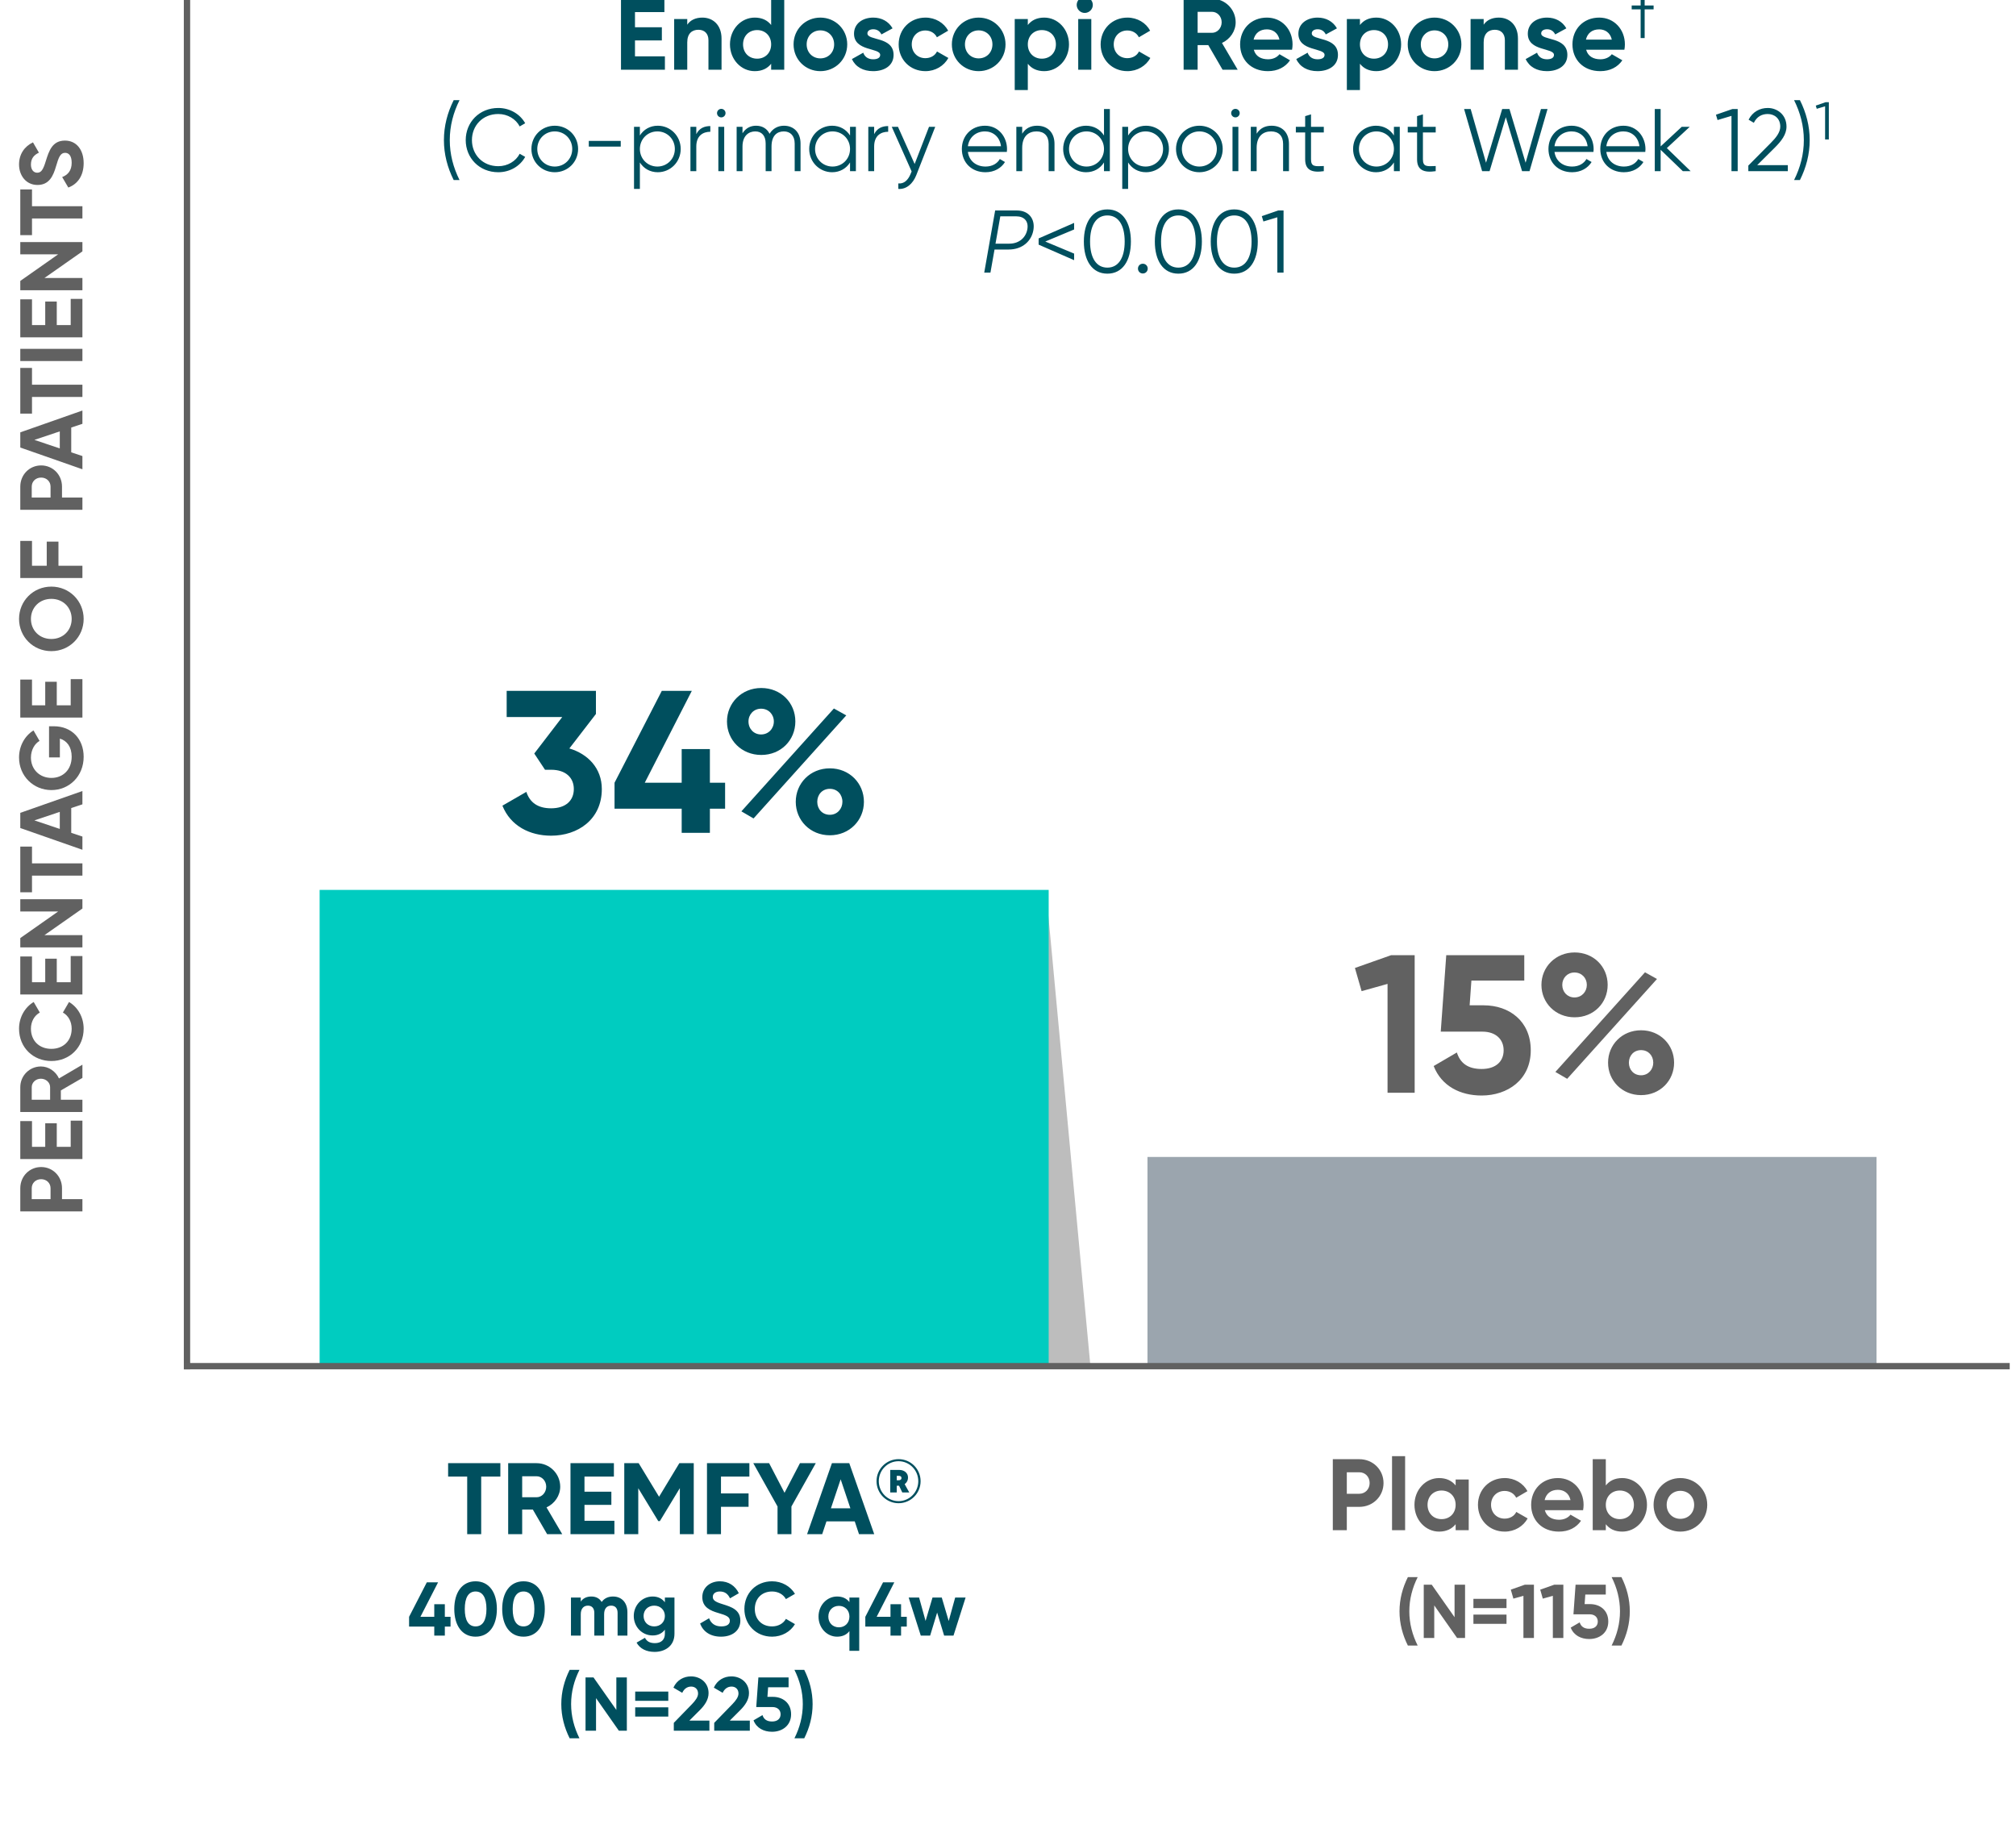 <svg width="318" height="291" viewBox="0 0 318 291" fill="none" xmlns="http://www.w3.org/2000/svg">
<g clip-path="url(#clip0_1_55)">
<path d="M29.496 216V0" stroke="#606060"/>
<path d="M3.2 187.436C3.2 185.546 4.656 184.09 6.49 184.09C8.324 184.09 9.78 185.546 9.78 187.436V189.158H13V191.09H3.2L3.2 187.436ZM7.974 187.436C7.974 186.61 7.33 186.008 6.49 186.008C5.636 186.008 5.006 186.61 5.006 187.436V189.158H7.974V187.436ZM11.152 180.9L11.152 176.77H13L13 182.832H3.2L3.2 176.84H5.048V180.9H7.134V177.19H8.954L8.954 180.9H11.152ZM13 170.032L9.598 172.006V173.476H13V175.408H3.2L3.2 171.488C3.2 169.682 4.656 168.226 6.448 168.226C7.68 168.226 8.786 168.996 9.304 170.116L13 167.946V170.032ZM5.006 173.476H7.904V171.488C7.904 170.76 7.26 170.158 6.448 170.158C5.636 170.158 5.006 170.76 5.006 171.488V173.476ZM13.196 162.27C13.196 165.238 10.956 167.366 8.1 167.366C5.23 167.366 3.004 165.238 3.004 162.27C3.004 160.478 3.914 158.896 5.314 158.056L6.28 159.722C5.412 160.198 4.88 161.15 4.88 162.27C4.88 164.188 6.21 165.448 8.1 165.448C9.976 165.448 11.306 164.188 11.306 162.27C11.306 161.15 10.774 160.184 9.92 159.722L10.886 158.056C12.286 158.882 13.196 160.464 13.196 162.27ZM11.152 154.937V150.807H13V156.869H3.2L3.2 150.877H5.048V154.937H7.134V151.227H8.954V154.937H11.152ZM3.2 143.775V141.843H13V143.313L7.008 147.513H13L13 149.445H3.2V147.975L9.178 143.775H3.2ZM3.2 133.544H5.048V136.19H13V138.122H5.048V140.754H3.2L3.2 133.544ZM13 126.876L11.236 127.464V131.37L13 131.958V134.044L3.2 130.614L3.2 128.22L13 124.776V126.876ZM9.43 130.754V128.066L5.426 129.41L9.43 130.754ZM7.736 114.562H8.492C11.32 114.562 13.196 116.564 13.196 119.378C13.196 122.444 10.914 124.628 8.114 124.628C5.272 124.628 3.004 122.416 3.004 119.49C3.004 117.628 3.942 116.046 5.286 115.22L6.238 116.872C5.454 117.32 4.88 118.314 4.88 119.504C4.88 121.366 6.252 122.71 8.114 122.71C9.934 122.71 11.306 121.408 11.306 119.364C11.306 117.824 10.564 116.844 9.444 116.508L9.444 119.476H7.736V114.562ZM11.152 111.256V107.126H13V113.188H3.2L3.2 107.196H5.048V111.256H7.134V107.546H8.954V111.256H11.152ZM13.196 97.63C13.196 100.458 10.956 102.712 8.1 102.712C5.23 102.712 3.004 100.458 3.004 97.63C3.004 94.802 5.23 92.534 8.1 92.534C10.956 92.534 13.196 94.802 13.196 97.63ZM11.306 97.63C11.306 95.852 9.976 94.466 8.1 94.466C6.21 94.466 4.88 95.852 4.88 97.63C4.88 99.408 6.21 100.794 8.1 100.794C9.976 100.794 11.306 99.408 11.306 97.63ZM5.048 85.324V89.244H7.372V85.436H9.22V89.244H13L13 91.176H3.2L3.2 85.324H5.048ZM3.2 76.762C3.2 74.872 4.656 73.416 6.49 73.416C8.324 73.416 9.78 74.872 9.78 76.762V78.484H13V80.416H3.2L3.2 76.762ZM7.974 76.762C7.974 75.936 7.33 75.334 6.49 75.334C5.636 75.334 5.006 75.936 5.006 76.762V78.484H7.974V76.762ZM13 66.856L11.236 67.444V71.35L13 71.938V74.024L3.2 70.594V68.2L13 64.756V66.856ZM9.43 70.734V68.046L5.426 69.39L9.43 70.734ZM3.2 58.034H5.048V60.68H13L13 62.612H5.048V65.244H3.2L3.2 58.034ZM3.2 56.955V55.023H13V56.955H3.2ZM11.152 51.277V47.147H13V53.209H3.2L3.2 47.217H5.048V51.277H7.134V47.567H8.954V51.277H11.152ZM3.2 40.115V38.183H13V39.653L7.008 43.853H13V45.785H3.2V44.315L9.178 40.115H3.2ZM3.2 29.883H5.048V32.529H13V34.461H5.048V37.093H3.2L3.2 29.883ZM13.196 25.732C13.196 27.734 12.23 29.05 10.774 29.582L9.808 27.93C10.718 27.58 11.306 26.894 11.306 25.676C11.306 24.514 10.816 24.108 10.27 24.108C9.542 24.108 9.262 24.766 8.842 26.222C8.408 27.72 7.778 29.176 5.916 29.176C4.068 29.176 3.004 27.636 3.004 25.956C3.004 24.346 3.83 23.114 5.202 22.456L6.14 24.08C5.398 24.43 4.88 24.962 4.88 25.956C4.88 26.768 5.3 27.244 5.86 27.244C6.462 27.244 6.784 26.866 7.232 25.382C7.722 23.828 8.24 22.176 10.242 22.176C12.076 22.176 13.196 23.646 13.196 25.732Z" fill="#616161"/>
<path d="M296 182.5H181V215.5H296V182.5Z" fill="#9BA5AE"/>
<path d="M219.427 150.675H223.147V172.375H218.869V155.201L214.777 156.348L213.723 152.69L219.427 150.675ZM234.05 158.58C238.018 158.58 241.459 161.029 241.459 165.679C241.459 170.329 237.801 172.809 233.709 172.809C230.33 172.809 227.385 171.321 226.145 168.159L229.803 166.02C230.33 167.694 231.539 168.624 233.709 168.624C235.941 168.624 237.181 167.446 237.181 165.679C237.181 163.943 235.941 162.734 233.833 162.734H227.261L228.129 150.675H240.436V154.674H232.097L231.818 158.58H234.05ZM248.382 160.471C245.375 160.471 243.143 158.208 243.143 155.356C243.143 152.535 245.375 150.241 248.382 150.241C251.358 150.241 253.59 152.473 253.59 155.356C253.59 158.208 251.389 160.471 248.382 160.471ZM245.344 169.089L259.48 153.372L261.371 154.426L247.204 170.174L245.344 169.089ZM248.351 157.34C249.498 157.34 250.304 156.441 250.304 155.356C250.304 154.271 249.498 153.403 248.351 153.403C247.235 153.403 246.429 154.271 246.429 155.356C246.429 156.472 247.235 157.34 248.351 157.34ZM258.86 172.747C255.853 172.747 253.652 170.453 253.652 167.632C253.652 164.811 255.853 162.517 258.86 162.517C261.867 162.517 264.068 164.811 264.068 167.632C264.068 170.453 261.867 172.747 258.86 172.747ZM258.86 169.616C260.007 169.616 260.782 168.686 260.782 167.632C260.782 166.516 260.007 165.648 258.86 165.648C257.713 165.648 256.938 166.516 256.938 167.632C256.938 168.748 257.713 169.616 258.86 169.616Z" fill="#616161"/>
<path d="M222.076 259.575C221.236 257.895 220.756 256.095 220.756 254.175C220.756 252.255 221.236 250.455 222.076 248.775H223.624C222.784 250.455 222.304 252.255 222.304 254.175C222.304 256.095 222.784 257.895 223.624 259.575H222.076ZM229.44 249.975H231.096V258.375H229.836L226.236 253.239V258.375H224.58V249.975H225.84L229.44 255.099V249.975ZM232.414 253.659V252.207H237.634V253.659H232.414ZM232.414 256.143V254.691H237.634V256.143H232.414ZM240.519 249.975H241.959V258.375H240.303V251.727L238.719 252.171L238.311 250.755L240.519 249.975ZM245.159 249.975H246.599V258.375H244.943V251.727L243.359 252.171L242.951 250.755L245.159 249.975ZM250.82 253.035C252.356 253.035 253.688 253.983 253.688 255.783C253.688 257.583 252.272 258.543 250.688 258.543C249.38 258.543 248.24 257.967 247.76 256.743L249.176 255.915C249.38 256.563 249.848 256.923 250.688 256.923C251.552 256.923 252.032 256.467 252.032 255.783C252.032 255.111 251.552 254.643 250.736 254.643H248.192L248.528 249.975H253.292V251.523H250.064L249.956 253.035H250.82ZM255.762 259.575H254.214C255.054 257.895 255.534 256.095 255.534 254.175C255.534 252.255 255.054 250.455 254.214 248.775H255.762C256.602 250.455 257.082 252.255 257.082 254.175C257.082 256.095 256.602 257.895 255.762 259.575Z" fill="#616161"/>
<path d="M214.411 230.175C216.571 230.175 218.235 231.839 218.235 233.935C218.235 236.031 216.571 237.695 214.411 237.695H212.443V241.375H210.235V230.175H214.411ZM214.411 235.631C215.355 235.631 216.043 234.895 216.043 233.935C216.043 232.959 215.355 232.239 214.411 232.239H212.443V235.631H214.411ZM219.577 241.375V229.695H221.641V241.375H219.577ZM229.61 233.375H231.674V241.375H229.61V240.431C229.034 241.151 228.17 241.599 227.002 241.599C224.874 241.599 223.114 239.759 223.114 237.375C223.114 234.991 224.874 233.151 227.002 233.151C228.17 233.151 229.034 233.599 229.61 234.319V233.375ZM227.386 239.631C228.666 239.631 229.61 238.719 229.61 237.375C229.61 236.031 228.666 235.119 227.386 235.119C226.122 235.119 225.178 236.031 225.178 237.375C225.178 238.719 226.122 239.631 227.386 239.631ZM237.354 241.599C234.922 241.599 233.13 239.759 233.13 237.375C233.13 234.991 234.922 233.151 237.354 233.151C238.922 233.151 240.282 233.983 240.938 235.215L239.162 236.255C238.842 235.599 238.154 235.183 237.338 235.183C236.106 235.183 235.194 236.095 235.194 237.375C235.194 238.639 236.106 239.551 237.338 239.551C238.17 239.551 238.858 239.151 239.178 238.495L240.97 239.519C240.282 240.767 238.922 241.599 237.354 241.599ZM243.68 238.223C243.968 239.279 244.848 239.727 245.936 239.727C246.736 239.727 247.376 239.391 247.728 238.927L249.392 239.887C248.64 240.975 247.44 241.599 245.904 241.599C243.216 241.599 241.52 239.759 241.52 237.375C241.52 234.991 243.232 233.151 245.744 233.151C248.112 233.151 249.792 235.023 249.792 237.375C249.792 237.679 249.76 237.951 249.712 238.223H243.68ZM243.648 236.623H247.728C247.472 235.471 246.608 235.007 245.744 235.007C244.64 235.007 243.888 235.599 243.648 236.623ZM255.889 233.151C258.033 233.151 259.793 234.991 259.793 237.375C259.793 239.759 258.033 241.599 255.889 241.599C254.721 241.599 253.873 241.167 253.297 240.431V241.375H251.233V230.175H253.297V234.319C253.873 233.583 254.721 233.151 255.889 233.151ZM255.505 239.631C256.785 239.631 257.729 238.719 257.729 237.375C257.729 236.031 256.785 235.119 255.505 235.119C254.241 235.119 253.297 236.031 253.297 237.375C253.297 238.719 254.241 239.631 255.505 239.631ZM265.057 241.599C262.705 241.599 260.833 239.759 260.833 237.375C260.833 234.991 262.705 233.151 265.057 233.151C267.409 233.151 269.297 234.991 269.297 237.375C269.297 239.759 267.409 241.599 265.057 241.599ZM265.057 239.583C266.289 239.583 267.233 238.671 267.233 237.375C267.233 236.079 266.289 235.167 265.057 235.167C263.841 235.167 262.897 236.079 262.897 237.375C262.897 238.671 263.841 239.583 265.057 239.583Z" fill="#616161"/>
<g filter="url(#filter0_f_1_55)">
<path d="M165 215.5V140.5L172 215.5H165Z" fill="#BDBDBD"/>
</g>
<path d="M165.417 140.375H50.417V215.175H165.417V140.375Z" fill="#00CCC0"/>
<path d="M89.81 118.063C92.722 118.927 94.93 121.167 94.93 124.463C94.93 129.263 91.154 131.823 86.93 131.823C83.57 131.823 80.53 130.287 79.25 127.087L83.026 124.911C83.57 126.575 84.818 127.503 86.93 127.503C89.234 127.503 90.514 126.287 90.514 124.463C90.514 122.671 89.234 121.423 86.93 121.423H85.97L84.274 118.863L88.69 113.103H79.922V108.975H94.002V112.623L89.81 118.063ZM114.376 123.471V127.567H111.976V131.375H107.528V127.567H96.936V123.471L104.392 108.975H109.128L101.704 123.471H107.528V118.159H111.976V123.471H114.376ZM120.081 119.087C116.977 119.087 114.673 116.751 114.673 113.807C114.673 110.895 116.977 108.527 120.081 108.527C123.153 108.527 125.457 110.831 125.457 113.807C125.457 116.751 123.185 119.087 120.081 119.087ZM116.945 127.983L131.537 111.759L133.489 112.847L118.865 129.103L116.945 127.983ZM120.049 115.855C121.233 115.855 122.065 114.927 122.065 113.807C122.065 112.687 121.233 111.791 120.049 111.791C118.897 111.791 118.065 112.687 118.065 113.807C118.065 114.959 118.897 115.855 120.049 115.855ZM130.897 131.759C127.793 131.759 125.521 129.391 125.521 126.479C125.521 123.567 127.793 121.199 130.897 121.199C134.001 121.199 136.273 123.567 136.273 126.479C136.273 129.391 134.001 131.759 130.897 131.759ZM130.897 128.527C132.081 128.527 132.881 127.567 132.881 126.479C132.881 125.327 132.081 124.431 130.897 124.431C129.713 124.431 128.913 125.327 128.913 126.479C128.913 127.631 129.713 128.527 130.897 128.527Z" fill="#004F5E"/>
<path d="M71.068 255.04V256.576H70.168V258.004H68.5V256.576H64.528V255.04L67.324 249.604H69.1L66.316 255.04H68.5V253.048H70.168V255.04H71.068ZM75.017 258.172C72.881 258.172 71.657 256.396 71.657 253.804C71.657 251.212 72.881 249.436 75.017 249.436C77.165 249.436 78.377 251.212 78.377 253.804C78.377 256.396 77.165 258.172 75.017 258.172ZM75.017 256.552C76.145 256.552 76.733 255.58 76.733 253.804C76.733 252.028 76.145 251.044 75.017 251.044C73.889 251.044 73.313 252.028 73.313 253.804C73.313 255.58 73.889 256.552 75.017 256.552ZM82.576 258.172C80.44 258.172 79.216 256.396 79.216 253.804C79.216 251.212 80.44 249.436 82.576 249.436C84.724 249.436 85.936 251.212 85.936 253.804C85.936 256.396 84.724 258.172 82.576 258.172ZM82.576 256.552C83.704 256.552 84.292 255.58 84.292 253.804C84.292 252.028 83.704 251.044 82.576 251.044C81.448 251.044 80.872 252.028 80.872 253.804C80.872 255.58 81.448 256.552 82.576 256.552ZM96.698 251.836C98.066 251.836 98.966 252.808 98.966 254.308V258.004H97.418V254.416C97.418 253.708 97.058 253.276 96.41 253.276C95.726 253.276 95.294 253.732 95.294 254.632V258.004H93.746V254.416C93.746 253.708 93.386 253.276 92.738 253.276C92.078 253.276 91.61 253.732 91.61 254.632V258.004H90.062V252.004H91.61V252.64C91.946 252.136 92.51 251.836 93.278 251.836C94.022 251.836 94.574 252.148 94.91 252.7C95.282 252.16 95.882 251.836 96.698 251.836ZM104.877 252.004H106.389V257.716C106.389 259.684 104.841 260.572 103.257 260.572C101.973 260.572 100.941 260.08 100.413 259.108L101.733 258.352C101.985 258.82 102.381 259.192 103.305 259.192C104.277 259.192 104.877 258.664 104.877 257.716V257.068C104.457 257.632 103.809 257.98 102.957 257.98C101.253 257.98 99.969 256.6 99.969 254.908C99.969 253.228 101.253 251.836 102.957 251.836C103.809 251.836 104.457 252.184 104.877 252.748V252.004ZM103.197 256.552C104.169 256.552 104.877 255.868 104.877 254.908C104.877 253.96 104.169 253.276 103.197 253.276C102.225 253.276 101.517 253.96 101.517 254.908C101.517 255.868 102.225 256.552 103.197 256.552ZM113.733 258.172C112.017 258.172 110.889 257.344 110.433 256.096L111.849 255.268C112.149 256.048 112.737 256.552 113.781 256.552C114.777 256.552 115.125 256.132 115.125 255.664C115.125 255.04 114.561 254.8 113.313 254.44C112.029 254.068 110.781 253.528 110.781 251.932C110.781 250.348 112.101 249.436 113.541 249.436C114.921 249.436 115.977 250.144 116.541 251.32L115.149 252.124C114.849 251.488 114.393 251.044 113.541 251.044C112.845 251.044 112.437 251.404 112.437 251.884C112.437 252.4 112.761 252.676 114.033 253.06C115.365 253.48 116.781 253.924 116.781 255.64C116.781 257.212 115.521 258.172 113.733 258.172ZM121.786 258.172C119.242 258.172 117.418 256.252 117.418 253.804C117.418 251.344 119.242 249.436 121.786 249.436C123.322 249.436 124.678 250.216 125.398 251.416L123.97 252.244C123.562 251.5 122.746 251.044 121.786 251.044C120.142 251.044 119.062 252.184 119.062 253.804C119.062 255.412 120.142 256.552 121.786 256.552C122.746 256.552 123.574 256.096 123.97 255.364L125.398 256.192C124.69 257.392 123.334 258.172 121.786 258.172ZM133.985 252.004H135.533V260.404H133.985V257.296C133.553 257.848 132.917 258.172 132.041 258.172C130.433 258.172 129.113 256.792 129.113 255.004C129.113 253.216 130.433 251.836 132.041 251.836C132.917 251.836 133.553 252.16 133.985 252.712V252.004ZM132.329 256.696C133.277 256.696 133.985 256.012 133.985 255.004C133.985 253.996 133.277 253.312 132.329 253.312C131.369 253.312 130.661 253.996 130.661 255.004C130.661 256.012 131.369 256.696 132.329 256.696ZM143.033 255.04V256.576H142.133V258.004H140.465V256.576H136.493V255.04L139.289 249.604H141.065L138.281 255.04H140.465V253.048H142.133V255.04H143.033ZM150.666 252.004H152.31L150.402 258.004H148.926L147.822 254.368L146.718 258.004H145.242L143.334 252.004H144.978L145.998 255.688L147.09 252.004H148.554L149.646 255.7L150.666 252.004ZM89.857 274.204C89.017 272.524 88.537 270.724 88.537 268.804C88.537 266.884 89.017 265.084 89.857 263.404H91.405C90.565 265.084 90.085 266.884 90.085 268.804C90.085 270.724 90.565 272.524 91.405 274.204H89.857ZM97.221 264.604H98.877V273.004H97.617L94.017 267.868V273.004H92.361V264.604H93.621L97.221 269.728V264.604ZM100.195 268.288V266.836H105.415V268.288H100.195ZM100.195 270.772V269.32H105.415V270.772H100.195ZM106.284 273.004V271.768L109.152 268.816C109.692 268.252 110.112 267.7 110.112 267.136C110.112 266.464 109.656 266.044 109.02 266.044C108.372 266.044 107.892 266.428 107.616 267.028L106.224 266.212C106.764 265.012 107.856 264.436 108.996 264.436C110.436 264.436 111.768 265.396 111.768 267.076C111.768 268.096 111.18 268.972 110.388 269.764L108.744 271.408H111.9V273.004H106.284ZM112.659 273.004V271.768L115.527 268.816C116.067 268.252 116.487 267.7 116.487 267.136C116.487 266.464 116.031 266.044 115.395 266.044C114.747 266.044 114.267 266.428 113.991 267.028L112.599 266.212C113.139 265.012 114.231 264.436 115.371 264.436C116.811 264.436 118.143 265.396 118.143 267.076C118.143 268.096 117.555 268.972 116.763 269.764L115.119 271.408H118.275V273.004H112.659ZM121.917 267.664C123.453 267.664 124.785 268.612 124.785 270.412C124.785 272.212 123.369 273.172 121.785 273.172C120.477 273.172 119.337 272.596 118.857 271.372L120.273 270.544C120.477 271.192 120.945 271.552 121.785 271.552C122.649 271.552 123.129 271.096 123.129 270.412C123.129 269.74 122.649 269.272 121.833 269.272H119.289L119.625 264.604H124.389V266.152H121.161L121.053 267.664H121.917ZM126.86 274.204H125.312C126.152 272.524 126.632 270.724 126.632 268.804C126.632 266.884 126.152 265.084 125.312 263.404H126.86C127.7 265.084 128.18 266.884 128.18 268.804C128.18 270.724 127.7 272.524 126.86 274.204Z" fill="#004F5E"/>
<path d="M78.926 230.804V232.916H75.902V242.004H73.694V232.916H70.686V230.804H78.926ZM86.303 242.004L84.047 238.116H82.367V242.004H80.159V230.804H84.639C86.703 230.804 88.367 232.468 88.367 234.516C88.367 235.924 87.487 237.188 86.207 237.78L88.687 242.004H86.303ZM82.367 232.868V236.18H84.639C85.471 236.18 86.159 235.444 86.159 234.516C86.159 233.588 85.471 232.868 84.639 232.868H82.367ZM92.195 239.892H96.915V242.004H89.987V230.804H96.835V232.916H92.195V235.3H96.435V237.38H92.195V239.892ZM109.431 230.804V242.004H107.239V234.74L104.087 239.94H103.831L100.679 234.756V242.004H98.471V230.804H100.743L103.959 236.1L107.159 230.804H109.431ZM118.206 232.916H113.726V235.572H118.078V237.684H113.726V242.004H111.518V230.804H118.206V232.916ZM128.679 230.804L124.839 237.636V242.004H122.647V237.636L118.823 230.804H121.319L123.751 235.476L126.183 230.804H128.679ZM135.499 242.004L134.827 239.988H130.363L129.691 242.004H127.307L131.227 230.804H133.963L137.899 242.004H135.499ZM131.067 237.924H134.139L132.603 233.348L131.067 237.924ZM141.739 230.169C143.659 230.169 145.214 231.724 145.214 233.644C145.214 235.564 143.659 237.119 141.739 237.119C139.819 237.119 138.264 235.564 138.264 233.644C138.264 231.724 139.819 230.169 141.739 230.169ZM141.739 236.793C143.457 236.793 144.849 235.382 144.849 233.644C144.849 231.906 143.457 230.495 141.739 230.495C140.011 230.495 138.619 231.906 138.619 233.644C138.619 235.382 140.011 236.793 141.739 236.793ZM143.227 233.049C143.227 233.519 143.025 233.884 142.699 234.114L143.428 235.42H142.324L141.816 234.364H141.451V235.42H140.424V231.868H141.854C142.612 231.868 143.227 232.338 143.227 233.049ZM141.451 232.799V233.5H141.768C142.036 233.5 142.2 233.356 142.2 233.154C142.2 232.905 142.036 232.799 141.768 232.799H141.451Z" fill="#004F5E"/>
<path d="M100.161 8.888H104.881V11H97.954V-0.2H104.801V1.912H100.161V4.296H104.401V6.376H100.161V8.888ZM110.79 2.776C112.486 2.776 113.814 3.96 113.814 6.088V11H111.75V6.344C111.75 5.256 111.094 4.696 110.166 4.696C109.158 4.696 108.406 5.288 108.406 6.68V11H106.342V3H108.406V3.896C108.886 3.176 109.718 2.776 110.79 2.776ZM121.64 -0.2H123.704V11H121.64V10.056C121.064 10.792 120.216 11.224 119.048 11.224C116.904 11.224 115.144 9.384 115.144 7C115.144 4.616 116.904 2.776 119.048 2.776C120.216 2.776 121.064 3.208 121.64 3.944V-0.2ZM119.432 9.256C120.696 9.256 121.64 8.344 121.64 7C121.64 5.656 120.696 4.744 119.432 4.744C118.152 4.744 117.208 5.656 117.208 7C117.208 8.344 118.152 9.256 119.432 9.256ZM129.4 11.224C127.048 11.224 125.176 9.384 125.176 7C125.176 4.616 127.048 2.776 129.4 2.776C131.752 2.776 133.64 4.616 133.64 7C133.64 9.384 131.752 11.224 129.4 11.224ZM129.4 9.208C130.632 9.208 131.576 8.296 131.576 7C131.576 5.704 130.632 4.792 129.4 4.792C128.184 4.792 127.24 5.704 127.24 7C127.24 8.296 128.184 9.208 129.4 9.208ZM136.824 5.272C136.824 6.456 140.952 5.72 140.952 8.664C140.952 10.392 139.448 11.224 137.736 11.224C136.136 11.224 134.952 10.552 134.376 9.32L136.168 8.312C136.392 8.968 136.936 9.352 137.736 9.352C138.392 9.352 138.84 9.128 138.84 8.664C138.84 7.496 134.712 8.136 134.712 5.32C134.712 3.688 136.104 2.776 137.752 2.776C139.048 2.776 140.168 3.368 140.792 4.472L139.032 5.432C138.792 4.92 138.344 4.616 137.752 4.616C137.24 4.616 136.824 4.84 136.824 5.272ZM145.978 11.224C143.546 11.224 141.754 9.384 141.754 7C141.754 4.616 143.546 2.776 145.978 2.776C147.546 2.776 148.906 3.608 149.562 4.84L147.786 5.88C147.466 5.224 146.778 4.808 145.962 4.808C144.73 4.808 143.818 5.72 143.818 7C143.818 8.264 144.73 9.176 145.962 9.176C146.794 9.176 147.482 8.776 147.802 8.12L149.594 9.144C148.906 10.392 147.546 11.224 145.978 11.224ZM154.369 11.224C152.017 11.224 150.145 9.384 150.145 7C150.145 4.616 152.017 2.776 154.369 2.776C156.721 2.776 158.609 4.616 158.609 7C158.609 9.384 156.721 11.224 154.369 11.224ZM154.369 9.208C155.601 9.208 156.545 8.296 156.545 7C156.545 5.704 155.601 4.792 154.369 4.792C153.153 4.792 152.209 5.704 152.209 7C152.209 8.296 153.153 9.208 154.369 9.208ZM164.717 2.776C166.861 2.776 168.621 4.616 168.621 7C168.621 9.384 166.861 11.224 164.717 11.224C163.549 11.224 162.701 10.792 162.125 10.056V14.2H160.061V3H162.125V3.944C162.701 3.208 163.549 2.776 164.717 2.776ZM164.333 9.256C165.613 9.256 166.557 8.344 166.557 7C166.557 5.656 165.613 4.744 164.333 4.744C163.069 4.744 162.125 5.656 162.125 7C162.125 8.344 163.069 9.256 164.333 9.256ZM171.1 2.04C170.412 2.04 169.836 1.464 169.836 0.776C169.836 0.088 170.412 -0.504 171.1 -0.504C171.804 -0.504 172.38 0.088 172.38 0.776C172.38 1.464 171.804 2.04 171.1 2.04ZM170.076 11V3H172.14V11H170.076ZM177.837 11.224C175.405 11.224 173.613 9.384 173.613 7C173.613 4.616 175.405 2.776 177.837 2.776C179.405 2.776 180.765 3.608 181.421 4.84L179.645 5.88C179.325 5.224 178.637 4.808 177.821 4.808C176.589 4.808 175.677 5.72 175.677 7C175.677 8.264 176.589 9.176 177.821 9.176C178.653 9.176 179.341 8.776 179.661 8.12L181.453 9.144C180.765 10.392 179.405 11.224 177.837 11.224ZM192.847 11L190.591 7.112H188.911V11H186.703V-0.2H191.183C193.247 -0.2 194.911 1.464 194.911 3.512C194.911 4.92 194.031 6.184 192.751 6.776L195.231 11H192.847ZM188.911 1.864V5.176H191.183C192.015 5.176 192.703 4.44 192.703 3.512C192.703 2.584 192.015 1.864 191.183 1.864H188.911ZM197.773 7.848C198.061 8.904 198.941 9.352 200.029 9.352C200.829 9.352 201.469 9.016 201.821 8.552L203.485 9.512C202.733 10.6 201.533 11.224 199.997 11.224C197.309 11.224 195.613 9.384 195.613 7C195.613 4.616 197.325 2.776 199.837 2.776C202.205 2.776 203.885 4.648 203.885 7C203.885 7.304 203.853 7.576 203.805 7.848H197.773ZM197.741 6.248H201.821C201.565 5.096 200.701 4.632 199.837 4.632C198.733 4.632 197.981 5.224 197.741 6.248ZM206.918 5.272C206.918 6.456 211.046 5.72 211.046 8.664C211.046 10.392 209.542 11.224 207.83 11.224C206.23 11.224 205.046 10.552 204.47 9.32L206.262 8.312C206.486 8.968 207.03 9.352 207.83 9.352C208.486 9.352 208.934 9.128 208.934 8.664C208.934 7.496 204.806 8.136 204.806 5.32C204.806 3.688 206.198 2.776 207.846 2.776C209.142 2.776 210.262 3.368 210.886 4.472L209.126 5.432C208.886 4.92 208.438 4.616 207.846 4.616C207.334 4.616 206.918 4.84 206.918 5.272ZM217.107 2.776C219.251 2.776 221.011 4.616 221.011 7C221.011 9.384 219.251 11.224 217.107 11.224C215.939 11.224 215.091 10.792 214.515 10.056V14.2H212.451V3H214.515V3.944C215.091 3.208 215.939 2.776 217.107 2.776ZM216.723 9.256C218.003 9.256 218.947 8.344 218.947 7C218.947 5.656 218.003 4.744 216.723 4.744C215.459 4.744 214.515 5.656 214.515 7C214.515 8.344 215.459 9.256 216.723 9.256ZM226.275 11.224C223.923 11.224 222.051 9.384 222.051 7C222.051 4.616 223.923 2.776 226.275 2.776C228.627 2.776 230.515 4.616 230.515 7C230.515 9.384 228.627 11.224 226.275 11.224ZM226.275 9.208C227.507 9.208 228.451 8.296 228.451 7C228.451 5.704 227.507 4.792 226.275 4.792C225.059 4.792 224.115 5.704 224.115 7C224.115 8.296 225.059 9.208 226.275 9.208ZM236.415 2.776C238.111 2.776 239.439 3.96 239.439 6.088V11H237.375V6.344C237.375 5.256 236.719 4.696 235.791 4.696C234.783 4.696 234.031 5.288 234.031 6.68V11H231.967V3H234.031V3.896C234.511 3.176 235.343 2.776 236.415 2.776ZM243.105 5.272C243.105 6.456 247.233 5.72 247.233 8.664C247.233 10.392 245.729 11.224 244.017 11.224C242.417 11.224 241.233 10.552 240.657 9.32L242.449 8.312C242.673 8.968 243.217 9.352 244.017 9.352C244.673 9.352 245.121 9.128 245.121 8.664C245.121 7.496 240.993 8.136 240.993 5.32C240.993 3.688 242.385 2.776 244.033 2.776C245.329 2.776 246.449 3.368 247.073 4.472L245.313 5.432C245.073 4.92 244.625 4.616 244.033 4.616C243.521 4.616 243.105 4.84 243.105 5.272ZM250.195 7.848C250.483 8.904 251.363 9.352 252.451 9.352C253.251 9.352 253.891 9.016 254.243 8.552L255.907 9.512C255.155 10.6 253.955 11.224 252.419 11.224C249.731 11.224 248.035 9.384 248.035 7C248.035 4.616 249.747 2.776 252.259 2.776C254.627 2.776 256.307 4.648 256.307 7C256.307 7.304 256.275 7.576 256.227 7.848H250.195ZM250.163 6.248H254.243C253.987 5.096 253.123 4.632 252.259 4.632C251.155 4.632 250.403 5.224 250.163 6.248ZM260.836 0.864V1.478H259.425V6H258.791V1.478H257.38V0.864H258.791V-0.72H259.425V0.864H260.836Z" fill="#004F5E"/>
<path d="M71.563 28.4C70.583 26.44 70.023 24.34 70.023 22.1C70.023 19.86 70.583 17.76 71.563 15.8H72.487C71.507 17.76 70.947 19.86 70.947 22.1C70.947 24.34 71.507 26.44 72.487 28.4H71.563ZM78.6 27.168C75.59 27.168 73.462 24.9 73.462 22.1C73.462 19.3 75.59 17.032 78.6 17.032C80.42 17.032 82.03 17.984 82.842 19.44L81.974 19.944C81.372 18.768 80.07 17.984 78.6 17.984C76.122 17.984 74.442 19.818 74.442 22.1C74.442 24.382 76.122 26.216 78.6 26.216C80.07 26.216 81.372 25.432 81.974 24.256L82.842 24.746C82.044 26.202 80.434 27.168 78.6 27.168ZM87.507 27.168C85.463 27.168 83.825 25.572 83.825 23.5C83.825 21.428 85.463 19.832 87.507 19.832C89.551 19.832 91.189 21.428 91.189 23.5C91.189 25.572 89.551 27.168 87.507 27.168ZM87.507 26.272C89.061 26.272 90.265 25.054 90.265 23.5C90.265 21.946 89.061 20.728 87.507 20.728C85.953 20.728 84.749 21.946 84.749 23.5C84.749 25.054 85.953 26.272 87.507 26.272ZM92.875 23.122V22.226H97.915V23.122H92.875ZM103.761 19.832C105.735 19.832 107.373 21.428 107.373 23.5C107.373 25.572 105.735 27.168 103.761 27.168C102.515 27.168 101.521 26.566 100.933 25.628V29.8H100.009V20H100.933V21.372C101.521 20.434 102.515 19.832 103.761 19.832ZM103.691 26.272C105.245 26.272 106.449 25.054 106.449 23.5C106.449 21.946 105.245 20.728 103.691 20.728C102.137 20.728 100.933 21.946 100.933 23.5C100.933 25.054 102.137 26.272 103.691 26.272ZM109.833 21.162C110.323 20.182 111.149 19.888 112.045 19.888V20.784C110.925 20.784 109.833 21.372 109.833 23.108V27H108.909V20H109.833V21.162ZM113.773 18.516C113.395 18.516 113.101 18.208 113.101 17.844C113.101 17.48 113.395 17.172 113.773 17.172C114.151 17.172 114.445 17.48 114.445 17.844C114.445 18.208 114.151 18.516 113.773 18.516ZM113.311 27V20H114.235V27H113.311ZM123.658 19.832C125.198 19.832 126.276 20.882 126.276 22.632V27H125.352V22.632C125.352 21.386 124.638 20.728 123.644 20.728C122.566 20.728 121.698 21.386 121.698 23.122V27H120.774V22.632C120.774 21.386 120.13 20.728 119.136 20.728C118.128 20.728 117.12 21.386 117.12 23.122V27H116.196V20H117.12V21.022C117.666 20.168 118.422 19.832 119.262 19.832C120.242 19.832 120.998 20.294 121.39 21.106C121.908 20.238 122.762 19.832 123.658 19.832ZM134.083 20H135.007V27H134.083V25.628C133.495 26.566 132.501 27.168 131.255 27.168C129.281 27.168 127.643 25.572 127.643 23.5C127.643 21.428 129.281 19.832 131.255 19.832C132.501 19.832 133.495 20.434 134.083 21.372V20ZM131.325 26.272C132.879 26.272 134.083 25.054 134.083 23.5C134.083 21.946 132.879 20.728 131.325 20.728C129.771 20.728 128.567 21.946 128.567 23.5C128.567 25.054 129.771 26.272 131.325 26.272ZM137.888 21.162C138.378 20.182 139.204 19.888 140.1 19.888V20.784C138.98 20.784 137.888 21.372 137.888 23.108V27H136.964V20H137.888V21.162ZM146.543 20H147.523L144.527 27.644C143.995 28.988 142.959 29.898 141.699 29.8V28.932C142.609 29.03 143.239 28.386 143.617 27.476L143.799 27.042L140.663 20H141.643L144.275 25.866L146.543 20ZM155.374 19.832C157.516 19.832 158.846 21.61 158.846 23.528C158.846 23.668 158.832 23.822 158.818 23.962H152.672C152.868 25.39 153.974 26.272 155.458 26.272C156.564 26.272 157.334 25.754 157.712 25.082L158.524 25.558C157.936 26.51 156.858 27.168 155.444 27.168C153.232 27.168 151.72 25.614 151.72 23.5C151.72 21.442 153.204 19.832 155.374 19.832ZM155.374 20.728C153.904 20.728 152.854 21.694 152.672 23.066H157.894C157.698 21.526 156.578 20.728 155.374 20.728ZM163.591 19.832C165.299 19.832 166.335 20.952 166.335 22.702V27H165.411V22.702C165.411 21.456 164.725 20.728 163.507 20.728C162.275 20.728 161.239 21.456 161.239 23.332V27H160.315V20H161.239V21.092C161.785 20.21 162.597 19.832 163.591 19.832ZM174.142 17.2H175.066V27H174.142V25.628C173.554 26.566 172.56 27.168 171.314 27.168C169.34 27.168 167.702 25.572 167.702 23.5C167.702 21.428 169.34 19.832 171.314 19.832C172.56 19.832 173.554 20.434 174.142 21.372V17.2ZM171.384 26.272C172.938 26.272 174.142 25.054 174.142 23.5C174.142 21.946 172.938 20.728 171.384 20.728C169.83 20.728 168.626 21.946 168.626 23.5C168.626 25.054 169.83 26.272 171.384 26.272ZM180.774 19.832C182.748 19.832 184.386 21.428 184.386 23.5C184.386 25.572 182.748 27.168 180.774 27.168C179.528 27.168 178.534 26.566 177.946 25.628V29.8H177.022V20H177.946V21.372C178.534 20.434 179.528 19.832 180.774 19.832ZM180.704 26.272C182.258 26.272 183.462 25.054 183.462 23.5C183.462 21.946 182.258 20.728 180.704 20.728C179.15 20.728 177.946 21.946 177.946 23.5C177.946 25.054 179.15 26.272 180.704 26.272ZM189.185 27.168C187.141 27.168 185.503 25.572 185.503 23.5C185.503 21.428 187.141 19.832 189.185 19.832C191.229 19.832 192.867 21.428 192.867 23.5C192.867 25.572 191.229 27.168 189.185 27.168ZM189.185 26.272C190.739 26.272 191.943 25.054 191.943 23.5C191.943 21.946 190.739 20.728 189.185 20.728C187.631 20.728 186.427 21.946 186.427 23.5C186.427 25.054 187.631 26.272 189.185 26.272ZM194.875 18.516C194.497 18.516 194.203 18.208 194.203 17.844C194.203 17.48 194.497 17.172 194.875 17.172C195.253 17.172 195.547 17.48 195.547 17.844C195.547 18.208 195.253 18.516 194.875 18.516ZM194.413 27V20H195.337V27H194.413ZM200.574 19.832C202.282 19.832 203.318 20.952 203.318 22.702V27H202.394V22.702C202.394 21.456 201.708 20.728 200.49 20.728C199.258 20.728 198.222 21.456 198.222 23.332V27H197.298V20H198.222V21.092C198.768 20.21 199.58 19.832 200.574 19.832ZM208.814 20.896H206.798V25.138C206.798 26.342 207.456 26.244 208.814 26.188V27C206.924 27.28 205.874 26.818 205.874 25.138V20.896H204.404V20H205.874V18.32L206.798 18.04V20H208.814V20.896ZM219.874 20H220.798V27H219.874V25.628C219.286 26.566 218.292 27.168 217.046 27.168C215.072 27.168 213.434 25.572 213.434 23.5C213.434 21.428 215.072 19.832 217.046 19.832C218.292 19.832 219.286 20.434 219.874 21.372V20ZM217.116 26.272C218.67 26.272 219.874 25.054 219.874 23.5C219.874 21.946 218.67 20.728 217.116 20.728C215.562 20.728 214.358 21.946 214.358 23.5C214.358 25.054 215.562 26.272 217.116 26.272ZM226.465 20.896H224.449V25.138C224.449 26.342 225.107 26.244 226.465 26.188V27C224.575 27.28 223.525 26.818 223.525 25.138V20.896H222.055V20H223.525V18.32L224.449 18.04V20H226.465V20.896ZM233.787 27L230.945 17.2H231.981L234.403 25.67L236.951 17.2H238.099L240.647 25.67L243.069 17.2H244.105L241.263 27H240.087L237.525 18.488L234.963 27H233.787ZM247.905 19.832C250.047 19.832 251.377 21.61 251.377 23.528C251.377 23.668 251.363 23.822 251.349 23.962H245.203C245.399 25.39 246.505 26.272 247.989 26.272C249.095 26.272 249.865 25.754 250.243 25.082L251.055 25.558C250.467 26.51 249.389 27.168 247.975 27.168C245.763 27.168 244.251 25.614 244.251 23.5C244.251 21.442 245.735 19.832 247.905 19.832ZM247.905 20.728C246.435 20.728 245.385 21.694 245.203 23.066H250.425C250.229 21.526 249.109 20.728 247.905 20.728ZM256.081 19.832C258.223 19.832 259.553 21.61 259.553 23.528C259.553 23.668 259.539 23.822 259.525 23.962H253.379C253.575 25.39 254.681 26.272 256.165 26.272C257.271 26.272 258.041 25.754 258.419 25.082L259.231 25.558C258.643 26.51 257.565 27.168 256.151 27.168C253.939 27.168 252.427 25.614 252.427 23.5C252.427 21.442 253.911 19.832 256.081 19.832ZM256.081 20.728C254.611 20.728 253.561 21.694 253.379 23.066H258.601C258.405 21.526 257.285 20.728 256.081 20.728ZM266.678 27H265.446L261.946 23.626V27H261.022V17.2H261.946V23.094L265.278 20H266.538L262.926 23.36L266.678 27ZM273.26 17.2H274.1V27H273.12V18.278L270.922 18.936L270.67 18.096L273.26 17.2ZM275.778 27V26.118L279.306 22.562C280.132 21.736 280.818 20.882 280.818 19.972C280.818 18.642 279.852 17.984 278.844 17.984C277.892 17.984 277.122 18.404 276.646 19.37L275.82 18.88C276.45 17.634 277.598 17.032 278.844 17.032C280.3 17.032 281.798 18.054 281.798 19.972C281.798 21.218 280.972 22.268 279.978 23.262L277.178 26.048H282.008V27H275.778ZM283.918 28.4H282.994C283.974 26.44 284.534 24.34 284.534 22.1C284.534 19.86 283.974 17.76 282.994 15.8H283.918C284.898 17.76 285.458 19.86 285.458 22.1C285.458 24.34 284.898 26.44 283.918 28.4ZM287.972 16.12H288.476V22H287.888V16.767L286.57 17.162L286.418 16.658L287.972 16.12ZM160.403 33.2C162.279 33.2 163.301 34.544 163.007 36.28C162.727 37.974 161.327 39.36 159.101 39.36H156.875L156.231 43H155.251L156.973 33.2H160.403ZM162.055 36.14C162.265 34.908 161.565 34.124 160.305 34.124H157.785L157.029 38.436H159.213C160.809 38.436 161.845 37.414 162.055 36.14ZM169.431 35.16V36.196L164.881 38.1L169.431 40.004V41.04L163.831 38.59V37.61L169.431 35.16ZM174.675 43.168C172.281 43.168 170.965 41.124 170.965 38.1C170.965 35.076 172.281 33.032 174.675 33.032C177.069 33.032 178.385 35.076 178.385 38.1C178.385 41.124 177.069 43.168 174.675 43.168ZM174.675 42.216C176.397 42.216 177.405 40.718 177.405 38.1C177.405 35.482 176.397 33.984 174.675 33.984C172.953 33.984 171.945 35.482 171.945 38.1C171.945 40.718 172.953 42.216 174.675 42.216ZM180.269 43.14C179.835 43.14 179.499 42.804 179.499 42.37C179.499 41.936 179.835 41.6 180.269 41.6C180.703 41.6 181.039 41.936 181.039 42.37C181.039 42.804 180.703 43.14 180.269 43.14ZM185.872 43.168C183.478 43.168 182.162 41.124 182.162 38.1C182.162 35.076 183.478 33.032 185.872 33.032C188.266 33.032 189.582 35.076 189.582 38.1C189.582 41.124 188.266 43.168 185.872 43.168ZM185.872 42.216C187.594 42.216 188.602 40.718 188.602 38.1C188.602 35.482 187.594 33.984 185.872 33.984C184.15 33.984 183.142 35.482 183.142 38.1C183.142 40.718 184.15 42.216 185.872 42.216ZM194.69 43.168C192.296 43.168 190.98 41.124 190.98 38.1C190.98 35.076 192.296 33.032 194.69 33.032C197.084 33.032 198.4 35.076 198.4 38.1C198.4 41.124 197.084 43.168 194.69 43.168ZM194.69 42.216C196.412 42.216 197.42 40.718 197.42 38.1C197.42 35.482 196.412 33.984 194.69 33.984C192.968 33.984 191.96 35.482 191.96 38.1C191.96 40.718 192.968 42.216 194.69 42.216ZM201.625 33.2H202.465V43H201.485V34.278L199.287 34.936L199.035 34.096L201.625 33.2Z" fill="#004F5E"/>
<path d="M317.008 215.502L29.008 215.501" stroke="#616161" stroke-miterlimit="10"/>
</g>
<defs>
<filter id="filter0_f_1_55" x="157" y="132.5" width="23" height="91" filterUnits="userSpaceOnUse" color-interpolation-filters="sRGB">
<feFlood flood-opacity="0" result="BackgroundImageFix"/>
<feBlend mode="normal" in="SourceGraphic" in2="BackgroundImageFix" result="shape"/>
<feGaussianBlur stdDeviation="4" result="effect1_foregroundBlur_1_55"/>
</filter>
<clipPath id="clip0_1_55">
<rect width="318" height="291" fill="white"/>
</clipPath>
</defs>
</svg>
